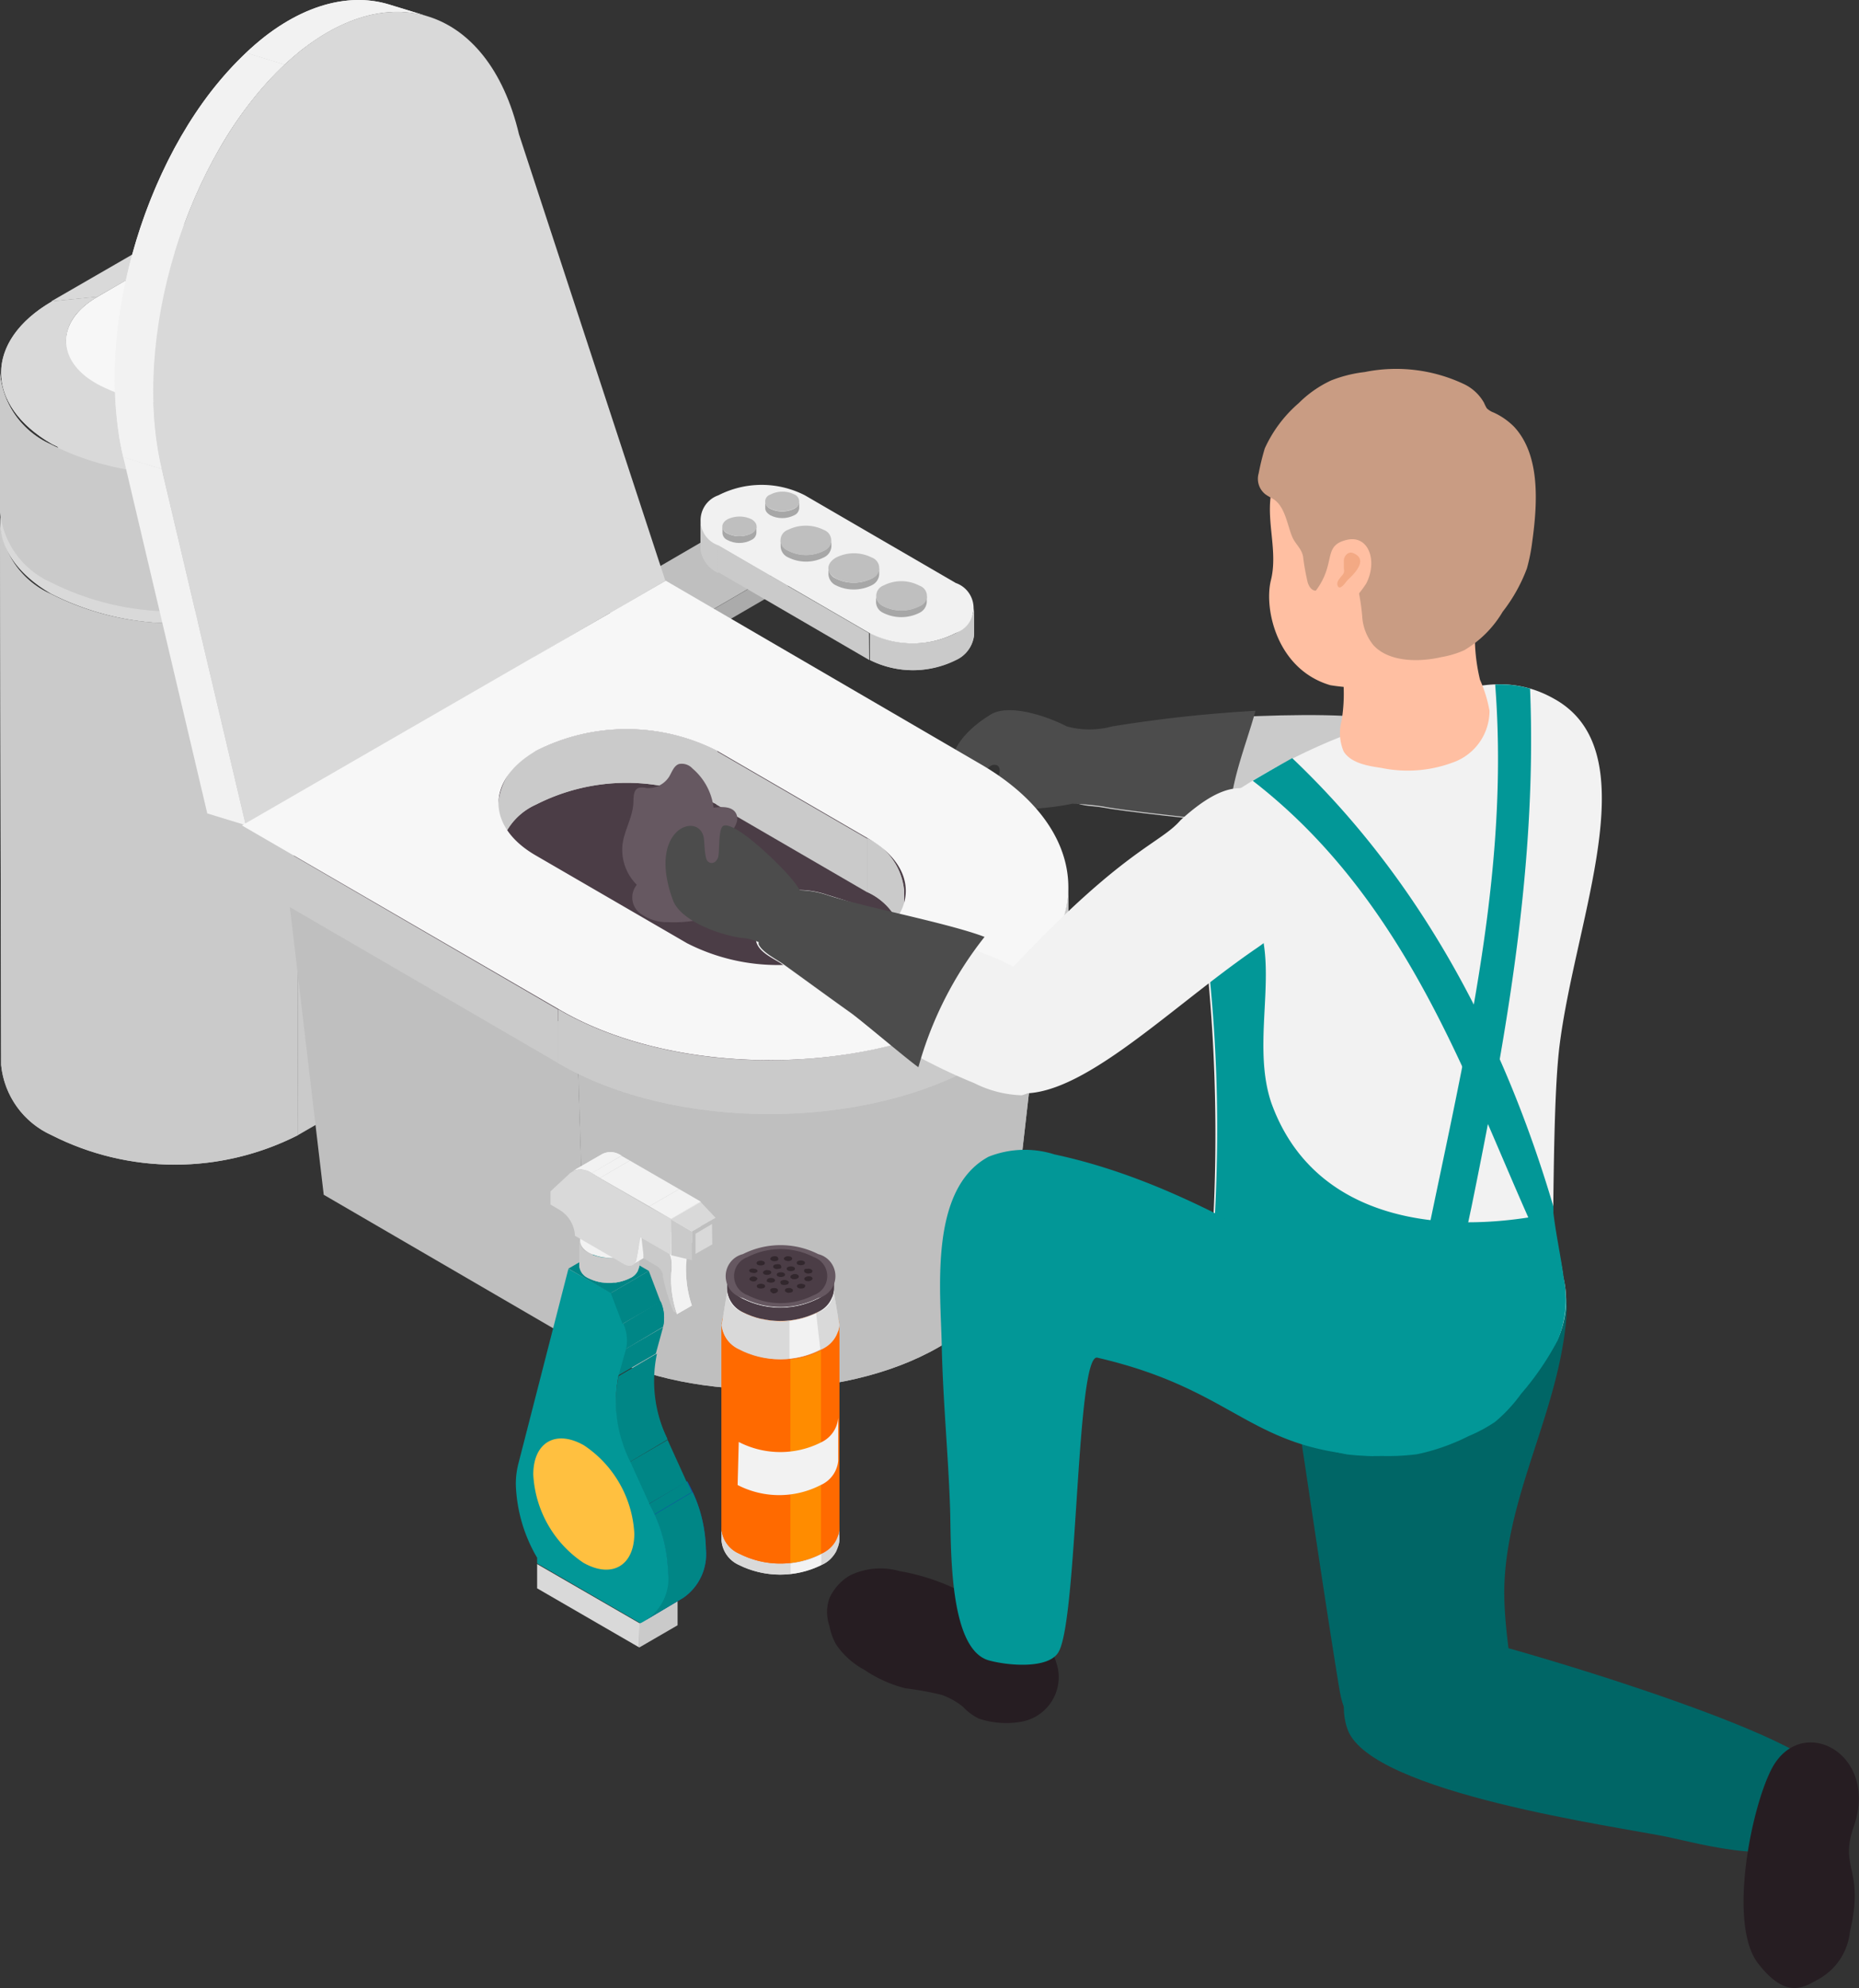 <svg xmlns="http://www.w3.org/2000/svg" xmlns:xlink="http://www.w3.org/1999/xlink" viewBox="0 0 82.06 87.74"><rect x="0" y="0" width="82.06" height="87.74" fill="#333333" stroke="none"/><defs><style>.cls-1{fill:none;}.cls-2{fill:#bfbfbf;}.cls-3{fill:#cacaca;}.cls-4{fill:#d9d9d9;}.cls-5{fill:#1248a5;}.cls-6{fill:#008686;}.cls-7{fill:#f2f2f2;}.cls-8{fill:#ff6a00;}.cls-9{fill:#4b3d46;}.cls-10{fill:#4c4c4c;}.cls-11{isolation:isolate;}.cls-12{clip-path:url(#clip-path);}.cls-13{fill:#a7a7a7;}.cls-14{fill:#ababab;}.cls-15{clip-path:url(#clip-path-2);}.cls-16{clip-path:url(#clip-path-3);}.cls-17{clip-path:url(#clip-path-4);}.cls-18{clip-path:url(#clip-path-5);}.cls-19{clip-path:url(#clip-path-6);}.cls-20{fill:#f7f7f7;}.cls-21{clip-path:url(#clip-path-7);}.cls-22{clip-path:url(#clip-path-8);}.cls-23{clip-path:url(#clip-path-9);}.cls-24{clip-path:url(#clip-path-10);}.cls-25{clip-path:url(#clip-path-11);}.cls-26{clip-path:url(#clip-path-12);}.cls-27{clip-path:url(#clip-path-13);}.cls-28{clip-path:url(#clip-path-14);}.cls-29{clip-path:url(#clip-path-15);}.cls-30{clip-path:url(#clip-path-16);}.cls-31{fill:#f1f1f1;}.cls-32{clip-path:url(#clip-path-17);}.cls-33{clip-path:url(#clip-path-18);}.cls-34{clip-path:url(#clip-path-19);}.cls-35{clip-path:url(#clip-path-20);}.cls-36{clip-path:url(#clip-path-21);}.cls-37{fill:#261d22;}.cls-38{fill:#066;}.cls-39{fill:#fff;}.cls-40{fill:#665861;}.cls-41{fill:#029797;}.cls-42{fill:#ffbfa2;}.cls-43{fill:#c99c83;}.cls-44{fill:#f3a984;}.cls-45{clip-path:url(#clip-path-22);}.cls-46{clip-path:url(#clip-path-23);}.cls-47{clip-path:url(#clip-path-24);}.cls-48{clip-path:url(#clip-path-25);}.cls-49{clip-path:url(#clip-path-26);}.cls-50{clip-path:url(#clip-path-27);}.cls-51{fill:#ffc040;}.cls-52{clip-path:url(#clip-path-28);}.cls-53{clip-path:url(#clip-path-29);}.cls-54{fill:#ff8c00;}.cls-55{clip-path:url(#clip-path-30);}.cls-56{clip-path:url(#clip-path-31);}.cls-57{fill:#32272d;}</style><clipPath id="clip-path" transform="translate(0 0)"><path class="cls-1" d="M35.82,23.9v.88a1,1,0,0,1-.58.8v-.87A1,1,0,0,0,35.82,23.9Z"/></clipPath><clipPath id="clip-path-2" transform="translate(0 0)"><path class="cls-1" d="M26.93,27.62v-.87a1,1,0,0,0,.58.82,3.09,3.09,0,0,0,2.81,0v.87a3.09,3.09,0,0,1-2.81,0A1,1,0,0,1,26.93,27.62Z"/></clipPath><clipPath id="clip-path-3" transform="translate(0 0)"><path class="cls-4" d="M23.62,42.19l-.05-23.9a3.84,3.84,0,0,1-2.26,3.17l.05,23.9A3.84,3.84,0,0,0,23.62,42.19Z"/></clipPath><clipPath id="clip-path-4" transform="translate(0 0)"><path class="cls-3" d="M0,23.08.05,47A3.81,3.81,0,0,0,2.28,50.1a12,12,0,0,0,10.87,0L13.1,26.21a12,12,0,0,1-10.87,0A3.8,3.8,0,0,1,0,23.08Z"/></clipPath><clipPath id="clip-path-5" transform="translate(0 0)"><path class="cls-4" d="M23.58,17.78V11.69a3.84,3.84,0,0,1-2.26,3.17V21A3.82,3.82,0,0,0,23.58,17.78Z"/></clipPath><clipPath id="clip-path-6" transform="translate(0 0)"><path class="cls-4" d="M19.25,12.28l2.06,2.58c3-1.73,3-4.56,0-6.3a12,12,0,0,0-10.87,0l2-.2a7.48,7.48,0,0,1,6.77,0C21.13,9.43,21.12,11.21,19.25,12.28Z"/></clipPath><clipPath id="clip-path-7" transform="translate(0 0)"><path class="cls-4" d="M0,16.47l0,6.09a3.8,3.8,0,0,0,2.22,3.13,12.05,12.05,0,0,0,10.88,0l0-6.09a12.05,12.05,0,0,1-10.88,0A3.8,3.8,0,0,1,0,16.47Z"/></clipPath><clipPath id="clip-path-8" transform="translate(0 0)"><path class="cls-4" d="M4.3,13.1l-2,.2c-3,1.74-3,4.57,0,6.3a12.05,12.05,0,0,0,10.88,0l-2-2.59a7.48,7.48,0,0,1-6.77,0C2.44,16,2.44,14.17,4.3,13.1Z"/></clipPath><clipPath id="clip-path-9" transform="translate(0 0)"><path class="cls-7" d="M18.88.72,17.18.2C15.3-.38,13,.29,10.86,2.33l1.7.52C14.74.81,17,.14,18.88.72Z"/></clipPath><clipPath id="clip-path-10" transform="translate(0 0)"><path class="cls-7" d="M12.56,2.85l-1.7-.52C6.52,6.39,4.08,14.42,5.44,20.17l1.7.52C5.78,14.94,8.22,6.91,12.56,2.85Z"/></clipPath><clipPath id="clip-path-11" transform="translate(0 0)"><path class="cls-2" d="M44.65,55,46.3,40.52c0,1.82-1.19,3.64-3.59,5-4.75,2.75-12.51,2.75-17.24,0l.44,13.94c4.25,2.47,11.23,2.47,15.52,0C43.58,58.24,44.65,56.6,44.65,55Z"/></clipPath><clipPath id="clip-path-12" transform="translate(0 0)"><path class="cls-3" d="M22,35.47v2.36a2.82,2.82,0,0,1,1.66-2.32,8.81,8.81,0,0,1,8,0V33.14a8.81,8.81,0,0,0-8,0A2.82,2.82,0,0,0,22,35.47Z"/></clipPath><clipPath id="clip-path-13" transform="translate(0 0)"><path class="cls-3" d="M39.91,41.67V39.3A2.82,2.82,0,0,0,38.28,37v2.37A2.78,2.78,0,0,1,39.91,41.67Z"/></clipPath><clipPath id="clip-path-14" transform="translate(0 0)"><path class="cls-3" d="M47.16,41.48V39.11c0,2-1.28,3.94-3.87,5.44-5.15,3-13.54,3-18.65,0v2.37c5.12,3,13.51,3,18.65,0C45.87,45.42,47.17,43.45,47.16,41.48Z"/></clipPath><clipPath id="clip-path-15" transform="translate(0 0)"><path class="cls-3" d="M30.92,23v1.19a1.33,1.33,0,0,0,.78,1.09V24.07A1.34,1.34,0,0,1,30.92,23Z"/></clipPath><clipPath id="clip-path-16" transform="translate(0 0)"><path class="cls-3" d="M43,28V26.83a1.32,1.32,0,0,1-.79,1.11,4.19,4.19,0,0,1-3.81,0v1.19a4.26,4.26,0,0,0,3.81,0A1.37,1.37,0,0,0,43,28Z"/></clipPath><clipPath id="clip-path-17" transform="translate(0 0)"><path class="cls-1" d="M33.78,22.14v.3c0,.11.08.21.22.3a1.17,1.17,0,0,0,1.06,0,.37.37,0,0,0,.22-.31v-.3a.38.38,0,0,1-.22.32,1.2,1.2,0,0,1-1.06,0A.37.37,0,0,1,33.78,22.14Z"/></clipPath><clipPath id="clip-path-18" transform="translate(0 0)"><path class="cls-1" d="M34.46,23.85v.29a.55.55,0,0,0,.33.46,1.76,1.76,0,0,0,1.58,0,.57.57,0,0,0,.33-.47v-.29a.55.55,0,0,1-.33.46,1.73,1.73,0,0,1-1.58,0A.57.57,0,0,1,34.46,23.85Z"/></clipPath><clipPath id="clip-path-19" transform="translate(0 0)"><path class="cls-1" d="M36.57,25.08v.29a.57.57,0,0,0,.32.46,1.78,1.78,0,0,0,1.59,0,.57.57,0,0,0,.33-.47v-.29a.57.57,0,0,1-.33.46,1.78,1.78,0,0,1-1.59,0A.54.54,0,0,1,36.57,25.08Z"/></clipPath><clipPath id="clip-path-20" transform="translate(0 0)"><path class="cls-1" d="M38.67,26.3v.3a.53.53,0,0,0,.32.45,1.78,1.78,0,0,0,1.59,0,.57.57,0,0,0,.33-.46v-.3a.55.55,0,0,1-.33.46,1.75,1.75,0,0,1-1.59,0A.59.59,0,0,1,38.67,26.3Z"/></clipPath><clipPath id="clip-path-21" transform="translate(0 0)"><path class="cls-1" d="M31.89,23.24v.29a.36.36,0,0,0,.21.3,1.13,1.13,0,0,0,1.07,0,.37.37,0,0,0,.22-.3v-.3a.4.4,0,0,1-.22.31,1.19,1.19,0,0,1-1.07,0A.37.37,0,0,1,31.89,23.24Z"/></clipPath><clipPath id="clip-path-22" transform="translate(0 0)"><path class="cls-5" d="M28.48,71.52l1.68-1a2.34,2.34,0,0,0,1-2.15,6.43,6.43,0,0,0-.82-3l-1.68,1a6.64,6.64,0,0,1,.82,3A2.32,2.32,0,0,1,28.48,71.52Z"/></clipPath><clipPath id="clip-path-23" transform="translate(0 0)"><path class="cls-6" d="M27.79,64.53l1.68-1A5.88,5.88,0,0,1,29,59.74l-1.69,1A5.9,5.9,0,0,0,27.79,64.53Z"/></clipPath><clipPath id="clip-path-24" transform="translate(0 0)"><path class="cls-6" d="M27.59,59.55l1.68-1a1.77,1.77,0,0,0-.11-1.11l-1.68,1A1.8,1.8,0,0,1,27.59,59.55Z"/></clipPath><clipPath id="clip-path-25" transform="translate(0 0)"><path class="cls-3" d="M25.57,54.75v1.11a.66.66,0,0,0,.38.54,2.08,2.08,0,0,0,1.88,0,.67.67,0,0,0,.39-.54V54.74a.67.67,0,0,1-.39.55,2.08,2.08,0,0,1-1.88,0A.65.65,0,0,1,25.57,54.75Z"/></clipPath><clipPath id="clip-path-26" transform="translate(0 0)"><path class="cls-7" d="M26.59,50.93l-1.32.76a.86.86,0,0,1,.85.08L27.43,51A.82.82,0,0,0,26.59,50.93Z"/></clipPath><clipPath id="clip-path-27" transform="translate(0 0)"><path class="cls-7" d="M29.88,58l.66-.38a4.89,4.89,0,0,1-.25-1.83,2.06,2.06,0,0,0,0-.56c-.12-.73-1-.94-1.38-1.34l-.66.39c.39.39,1.26.61,1.38,1.34a2.07,2.07,0,0,1,0,.56A4.64,4.64,0,0,0,29.88,58Z"/></clipPath><clipPath id="clip-path-28" transform="translate(0 0)"><path class="cls-4" d="M31.85,67.47V68a1.3,1.3,0,0,0,.75,1.06,4.11,4.11,0,0,0,3.68,0A1.31,1.31,0,0,0,37.05,68v-.55a1.3,1.3,0,0,1-.77,1.07,4,4,0,0,1-3.67,0A1.31,1.31,0,0,1,31.85,67.47Z"/></clipPath><clipPath id="clip-path-29" transform="translate(0 0)"><path class="cls-8" d="M31.85,58.5v9a1.29,1.29,0,0,0,.76,1.06,4,4,0,0,0,3.67,0,1.28,1.28,0,0,0,.77-1.07l0-9a1.3,1.3,0,0,1-.76,1.07,4,4,0,0,1-3.68,0A1.28,1.28,0,0,1,31.85,58.5Z"/></clipPath><clipPath id="clip-path-30" transform="translate(0 0)"><path class="cls-4" d="M32.11,56.93l-.25,1.55a1.29,1.29,0,0,0,.75,1.06,4,4,0,0,0,3.68,0,1.29,1.29,0,0,0,.76-1.07l-.26-1.55a1.16,1.16,0,0,1-.69,1,3.64,3.64,0,0,1-3.31,0A1.15,1.15,0,0,1,32.11,56.93Z"/></clipPath><clipPath id="clip-path-31" transform="translate(0 0)"><path class="cls-9" d="M32.1,56.33v.57a1.18,1.18,0,0,0,.68,1,3.69,3.69,0,0,0,3.33,0,1.18,1.18,0,0,0,.7-1v-.58a1.18,1.18,0,0,1-.7,1,3.69,3.69,0,0,1-3.33,0A1.17,1.17,0,0,1,32.1,56.33Z"/></clipPath></defs><g id="Layer_2" data-name="Layer 2"><g id="Layer_1-2" data-name="Layer 1"><path class="cls-3" d="M47,33.83c-.35,1.93.91,1.66,1.67,1.81C50.6,36,60.5,36.91,62.9,37.28c1.17.18.53-4.41-1.15-5.29s-10.68-.19-12.63.12C48.23,32.25,47.29,32.42,47,33.83Z" transform="translate(0 0)"/><path class="cls-10" d="M43.74,31.53c.82-.49,2.51.09,3.35.53a3.81,3.81,0,0,0,2,0,60.57,60.57,0,0,1,6.33-.69c-.42,1.54-1.2,3.36-1.12,4.9-2.53-.27-4.81-.52-5.62-.68a12.47,12.47,0,0,0-1.34-.12c-.82.19-3.41.47-3.88,0-.23-.23.58-1,.65-1.32s-.08-.42-.28-.39-.58.55-.74.69C42.22,35.37,40.83,33.31,43.74,31.53Z" transform="translate(0 0)"/><g id="toilet"><g class="cls-11"><g class="cls-11"><g class="cls-12"><g class="cls-11"><path class="cls-13" d="M35.82,23.9v.88a1,1,0,0,1-.58.8v-.87a1,1,0,0,0,.58-.81Z" transform="translate(0 0)"/></g></g></g><polygon class="cls-14" points="35.24 24.71 35.24 25.58 30.32 28.44 30.32 27.57 35.24 24.71"/><g class="cls-11"><g class="cls-15"><g class="cls-11"><path class="cls-13" d="M30.32,27.57v.87a3.09,3.09,0,0,1-2.81,0,1,1,0,0,1-.58-.82v-.87a1,1,0,0,0,.58.82,3.09,3.09,0,0,0,2.81,0Z" transform="translate(0 0)"/></g></g></g><path class="cls-2" d="M35.23,23.08a.86.86,0,0,1,0,1.63l-4.92,2.86a3.09,3.09,0,0,1-2.81,0,.86.86,0,0,1,0-1.63l4.92-2.86A3.12,3.12,0,0,1,35.23,23.08Z" transform="translate(0 0)"/></g><g class="cls-11"><g class="cls-11"><path class="cls-4" d="M23.62,42.19l-.05-23.9a3.84,3.84,0,0,1-2.26,3.17l.05,23.9A3.84,3.84,0,0,0,23.62,42.19Z" transform="translate(0 0)"/><g class="cls-16"><g class="cls-11"><path class="cls-4" d="M21.31,21.46l.05,23.9a3.84,3.84,0,0,0,2.26-3.17l-.05-23.9a3.84,3.84,0,0,1-2.26,3.17Z" transform="translate(0 0)"/></g></g></g><polygon class="cls-3" points="13.1 26.21 13.15 50.1 21.36 45.36 21.31 21.46 13.1 26.21"/><g class="cls-11"><path class="cls-3" d="M0,23.08.05,47A3.81,3.81,0,0,0,2.28,50.1a12,12,0,0,0,10.87,0L13.1,26.21a12,12,0,0,1-10.87,0A3.8,3.8,0,0,1,0,23.08Z" transform="translate(0 0)"/><g class="cls-17"><g class="cls-11"><path class="cls-3" d="M0,23.08.05,47A3.81,3.81,0,0,0,2.28,50.1a12,12,0,0,0,10.87,0L13.1,26.21a12,12,0,0,1-10.87,0A3.8,3.8,0,0,1,0,23.08Z" transform="translate(0 0)"/></g></g></g><path class="cls-4" d="M2.26,19.91c-3,1.73-3,4.56,0,6.3a12,12,0,0,0,10.87,0l8.21-4.75c3-1.73,3-4.56,0-6.29a12,12,0,0,0-10.88,0Z" transform="translate(0 0)"/></g><g class="cls-11"><g class="cls-11"><path class="cls-4" d="M23.58,17.78V11.69a3.84,3.84,0,0,1-2.26,3.17V21A3.82,3.82,0,0,0,23.58,17.78Z" transform="translate(0 0)"/><g class="cls-18"><g class="cls-11"><path class="cls-4" d="M21.31,14.86V21a3.82,3.82,0,0,0,2.26-3.17V11.69a3.84,3.84,0,0,1-2.26,3.17Z" transform="translate(0 0)"/></g></g></g><g class="cls-11"><path class="cls-4" d="M19.25,12.28l2.06,2.58c3-1.73,3-4.56,0-6.3a12,12,0,0,0-10.87,0l2-.2a7.48,7.48,0,0,1,6.77,0C21.13,9.43,21.12,11.21,19.25,12.28Z" transform="translate(0 0)"/><g class="cls-19"><g class="cls-11"><path class="cls-4" d="M19.25,12.28l2.06,2.58c3-1.73,3-4.56,0-6.3a12,12,0,0,0-10.87,0l2-.2a7.48,7.48,0,0,1,6.77,0c1.85,1.07,1.84,2.85,0,3.92Z" transform="translate(0 0)"/></g></g></g><polygon class="cls-4" points="12.51 8.36 10.47 8.56 2.26 13.3 4.3 13.1 12.51 8.36"/><polygon class="cls-4" points="11.05 17.01 13.1 19.6 21.3 14.86 19.25 12.28 11.05 17.01"/><polygon class="cls-4" points="13.1 19.6 13.12 25.69 21.32 20.95 21.3 14.86 13.1 19.6"/><path class="cls-20" d="M4.3,13.1C2.44,14.17,2.44,16,4.28,17a7.48,7.48,0,0,0,6.77,0l8.2-4.73c1.87-1.07,1.88-2.85,0-3.92a7.48,7.48,0,0,0-6.77,0Z" transform="translate(0 0)"/><g class="cls-11"><path class="cls-4" d="M0,16.47l0,6.09a3.8,3.8,0,0,0,2.22,3.13,12.05,12.05,0,0,0,10.88,0l0-6.09a12.05,12.05,0,0,1-10.88,0A3.8,3.8,0,0,1,0,16.47Z" transform="translate(0 0)"/><g class="cls-21"><path class="cls-3" d="M0,16.47l0,6.09a3.8,3.8,0,0,0,2.22,3.13,12.05,12.05,0,0,0,10.88,0l0-6.09a12.05,12.05,0,0,1-10.88,0A3.8,3.8,0,0,1,0,16.47Z" transform="translate(0 0)"/></g></g><g class="cls-11"><path class="cls-4" d="M4.3,13.1l-2,.2c-3,1.74-3,4.57,0,6.3a12.05,12.05,0,0,0,10.88,0l-2-2.59a7.48,7.48,0,0,1-6.77,0C2.44,16,2.44,14.17,4.3,13.1Z" transform="translate(0 0)"/><g class="cls-22"><g class="cls-11"><path class="cls-4" d="M4.3,13.1l-2,.2A6.37,6.37,0,0,0,1,14.24l2.52-.56a3.61,3.61,0,0,1,.77-.58Z" transform="translate(0 0)"/><path class="cls-4" d="M3.53,13.68,1,14.24c-1.51,1.54-1.33,3.49.55,4.92l2.31-2.42a1.89,1.89,0,0,1-.34-3.06Z" transform="translate(0 0)"/><path class="cls-4" d="M3.87,16.74,1.56,19.16a6.88,6.88,0,0,0,.66.44,11.38,11.38,0,0,0,6,1.29L8,17.81A7,7,0,0,1,4.28,17a2.42,2.42,0,0,1-.41-.27Z" transform="translate(0 0)"/><path class="cls-4" d="M8,17.81l.22,3.08a11,11,0,0,0,4.81-1.26L11,17a6.82,6.82,0,0,1-3,.78Z" transform="translate(0 0)"/><path class="cls-4" d="M11,17l2,2.6,0,0-2-2.59,0,0Z" transform="translate(0 0)"/></g></g></g></g><g class="cls-11"><polygon class="cls-7" points="7.14 20.7 5.44 20.17 9.15 35.9 10.85 36.42 7.14 20.7"/><path class="cls-7" d="M18.88.72,17.18.2C15.3-.38,13,.29,10.86,2.33l1.7.52C14.74.81,17,.14,18.88.72Z" transform="translate(0 0)"/><g class="cls-23"><g class="cls-11"><path class="cls-7" d="M18.88.72,17.18.2c-1.67-.51-3.64-.05-5.59,1.49l1.7.52c2-1.54,3.92-2,5.59-1.49Z" transform="translate(0 0)"/><path class="cls-7" d="M13.29,2.21l-1.7-.52c-.24.2-.49.41-.73.64l1.7.52c.24-.23.49-.44.73-.64Z" transform="translate(0 0)"/></g></g><path class="cls-7" d="M12.56,2.85l-1.7-.52C6.52,6.39,4.08,14.42,5.44,20.17l1.7.52C5.78,14.94,8.22,6.91,12.56,2.85Z" transform="translate(0 0)"/><g class="cls-24"><g class="cls-11"><path class="cls-7" d="M12.56,2.85l-1.7-.52A16.46,16.46,0,0,0,7.68,6.58l1.7.53a16.35,16.35,0,0,1,3.18-4.26Z" transform="translate(0 0)"/><path class="cls-7" d="M9.38,7.11l-1.7-.53A22.73,22.73,0,0,0,5.43,13l1.7.52a22.36,22.36,0,0,1,2.25-6.4Z" transform="translate(0 0)"/><path class="cls-7" d="M7.13,13.51,5.43,13a18.33,18.33,0,0,0-.19,6.11l1.7.53a18.39,18.39,0,0,1,.19-6.12Z" transform="translate(0 0)"/><path class="cls-7" d="M6.94,19.63l-1.7-.53c0,.37.12.73.2,1.07l1.7.52c-.08-.34-.15-.7-.2-1.06Z" transform="translate(0 0)"/></g></g><path class="cls-4" d="M12.56,2.85C8.22,6.91,5.78,14.94,7.14,20.69l3.71,15.73L29.37,25.63,22.91,5.93C21.55.18,16.89-1.21,12.56,2.85Z" transform="translate(0 0)"/></g><g class="cls-11"><polygon class="cls-2" points="12.56 38.04 14.29 52.73 25.91 59.49 25.47 45.55 12.56 38.04"/><g class="cls-11"><path class="cls-2" d="M44.65,55,46.3,40.52c0,1.82-1.19,3.64-3.59,5-4.75,2.75-12.51,2.75-17.24,0l.44,13.94c4.25,2.47,11.23,2.47,15.52,0C43.58,58.24,44.65,56.6,44.65,55Z" transform="translate(0 0)"/><g class="cls-25"><g class="cls-11"><path class="cls-2" d="M25.47,45.55l.44,13.94c4.25,2.47,11.23,2.47,15.52,0,2.15-1.24,3.22-2.88,3.22-4.52L46.3,40.52c0,1.82-1.19,3.64-3.59,5-4.75,2.75-12.51,2.75-17.24,0Z" transform="translate(0 0)"/></g></g></g><path class="cls-9" d="M12.56,38l12.91,7.51c4.73,2.74,12.49,2.74,17.24,0s4.78-7.23.06-10l-12.92-7.5Z" transform="translate(0 0)"/></g><g class="cls-11"><g class="cls-11"><path class="cls-3" d="M22,35.47v2.36a2.82,2.82,0,0,1,1.66-2.32,8.81,8.81,0,0,1,8,0V33.14a8.81,8.81,0,0,0-8,0A2.82,2.82,0,0,0,22,35.47Z" transform="translate(0 0)"/><g class="cls-26"><g class="cls-11"><path class="cls-3" d="M22,35.47v2.36a2.82,2.82,0,0,1,1.66-2.32,8.81,8.81,0,0,1,8,0V33.14a8.81,8.81,0,0,0-8,0A2.82,2.82,0,0,0,22,35.47Z" transform="translate(0 0)"/></g></g></g><polygon class="cls-3" points="31.61 33.14 31.62 35.51 38.28 39.38 38.28 37.01 31.61 33.14"/><g class="cls-11"><path class="cls-3" d="M39.91,41.67V39.3A2.82,2.82,0,0,0,38.28,37v2.37A2.78,2.78,0,0,1,39.91,41.67Z" transform="translate(0 0)"/><g class="cls-27"><g class="cls-11"><path class="cls-3" d="M38.28,37v2.37a2.78,2.78,0,0,1,1.63,2.29V39.3A2.82,2.82,0,0,0,38.28,37Z" transform="translate(0 0)"/></g></g></g><polygon class="cls-3" points="10.66 36.43 10.67 38.8 24.64 46.92 24.63 44.55 10.66 36.43"/><g class="cls-11"><path class="cls-3" d="M47.16,41.48V39.11c0,2-1.28,3.94-3.87,5.44-5.15,3-13.54,3-18.65,0v2.37c5.12,3,13.51,3,18.65,0C45.87,45.42,47.17,43.45,47.16,41.48Z" transform="translate(0 0)"/><g class="cls-28"><g class="cls-11"><path class="cls-3" d="M24.63,44.55v2.37c5.12,3,13.51,3,18.65,0,2.59-1.5,3.89-3.47,3.88-5.44V39.11c0,2-1.28,3.94-3.87,5.44-5.15,3-13.54,3-18.65,0Z" transform="translate(0 0)"/></g></g></g><path class="cls-20" d="M43.33,33.75c5.12,3,5.09,7.83,0,10.8s-13.54,3-18.65,0l-14-8.12,18.71-10.8Zm-13,7.88a8.81,8.81,0,0,0,8,0c2.2-1.27,2.21-3.35,0-4.62l-6.67-3.87a8.81,8.81,0,0,0-8,0c-2.2,1.27-2.21,3.35,0,4.62l6.67,3.87Z" transform="translate(0 0)"/></g><g class="cls-11"><path class="cls-3" d="M30.92,23v1.19a1.33,1.33,0,0,0,.78,1.09V24.07A1.34,1.34,0,0,1,30.92,23Z" transform="translate(0 0)"/><g class="cls-29"><g class="cls-11"><path class="cls-3" d="M30.92,23v1.19a1.33,1.33,0,0,0,.78,1.09V24.07a1.34,1.34,0,0,1-.77-1.1Z" transform="translate(0 0)"/></g></g><polygon class="cls-3" points="31.69 24.07 31.7 25.25 38.37 29.13 38.36 27.94 31.69 24.07"/><path class="cls-3" d="M43,28V26.83a1.32,1.32,0,0,1-.79,1.11,4.19,4.19,0,0,1-3.81,0v1.19a4.26,4.26,0,0,0,3.81,0A1.37,1.37,0,0,0,43,28Z" transform="translate(0 0)"/><g class="cls-30"><g class="cls-11"><path class="cls-3" d="M38.36,27.94v1.19a4.26,4.26,0,0,0,3.81,0A1.37,1.37,0,0,0,43,28V26.83a1.32,1.32,0,0,1-.79,1.11,4.19,4.19,0,0,1-3.81,0Z" transform="translate(0 0)"/></g></g><path class="cls-31" d="M31.71,21.86a1.17,1.17,0,0,0,0,2.21l6.67,3.87a4.19,4.19,0,0,0,3.81,0,1.17,1.17,0,0,0,0-2.21l-6.66-3.87A4.19,4.19,0,0,0,31.71,21.86Z" transform="translate(0 0)"/></g><g class="cls-11"><g class="cls-11"><g class="cls-32"><g class="cls-11"><path class="cls-13" d="M33.78,22.14v.3c0,.11.08.21.22.3a1.17,1.17,0,0,0,1.06,0,.37.37,0,0,0,.22-.31v-.3a.38.38,0,0,1-.22.32,1.2,1.2,0,0,1-1.06,0,.37.37,0,0,1-.22-.3Z" transform="translate(0 0)"/></g></g></g><path class="cls-2" d="M34,21.83a.32.32,0,0,0,0,.61,1.2,1.2,0,0,0,1.06,0,.33.33,0,0,0,0-.62A1.17,1.17,0,0,0,34,21.83Z" transform="translate(0 0)"/></g><g class="cls-11"><g class="cls-11"><g class="cls-33"><g class="cls-11"><path class="cls-13" d="M34.46,23.85v.29a.55.55,0,0,0,.33.46,1.76,1.76,0,0,0,1.58,0,.57.57,0,0,0,.33-.47v-.29a.55.55,0,0,1-.33.46,1.73,1.73,0,0,1-1.58,0,.57.57,0,0,1-.33-.46Z" transform="translate(0 0)"/></g></g></g><path class="cls-2" d="M34.79,23.38a.49.49,0,0,0,0,.93,1.73,1.73,0,0,0,1.58,0,.49.49,0,0,0,0-.92A1.78,1.78,0,0,0,34.79,23.38Z" transform="translate(0 0)"/></g><g class="cls-11"><g class="cls-11"><g class="cls-34"><g class="cls-11"><path class="cls-13" d="M36.57,25.08v.29a.57.57,0,0,0,.32.46,1.78,1.78,0,0,0,1.59,0,.57.57,0,0,0,.33-.47v-.29a.57.57,0,0,1-.33.46,1.78,1.78,0,0,1-1.59,0,.54.54,0,0,1-.32-.45Z" transform="translate(0 0)"/></g></g></g><path class="cls-2" d="M36.9,24.61c-.44.26-.45.67,0,.92a1.78,1.78,0,0,0,1.59,0,.49.49,0,0,0,0-.92A1.75,1.75,0,0,0,36.9,24.61Z" transform="translate(0 0)"/></g><g class="cls-11"><g class="cls-11"><g class="cls-35"><g class="cls-11"><path class="cls-13" d="M38.67,26.3v.3a.53.53,0,0,0,.32.45,1.78,1.78,0,0,0,1.59,0,.57.57,0,0,0,.33-.46v-.3a.55.55,0,0,1-.33.46,1.75,1.75,0,0,1-1.59,0,.59.59,0,0,1-.33-.46Z" transform="translate(0 0)"/></g></g></g><path class="cls-2" d="M39,25.84a.49.49,0,0,0,0,.92,1.75,1.75,0,0,0,1.59,0,.48.48,0,0,0,0-.91A1.72,1.72,0,0,0,39,25.84Z" transform="translate(0 0)"/></g><g class="cls-11"><g class="cls-11"><g class="cls-36"><g class="cls-11"><path class="cls-13" d="M31.89,23.24v.29a.36.36,0,0,0,.21.3,1.13,1.13,0,0,0,1.07,0,.37.37,0,0,0,.22-.3v-.3a.4.4,0,0,1-.22.31,1.19,1.19,0,0,1-1.07,0,.37.37,0,0,1-.21-.3Z" transform="translate(0 0)"/></g></g></g><path class="cls-2" d="M32.11,22.92c-.3.18-.3.45,0,.62a1.19,1.19,0,0,0,1.07,0c.29-.17.29-.44,0-.62A1.23,1.23,0,0,0,32.11,22.92Z" transform="translate(0 0)"/></g></g><g id="man"><path class="cls-37" d="M45.9,71.76c-.2-.32-.42-.16-.71-.16a2.79,2.79,0,0,1-1-.32c-.41-.21-.78-.47-1.18-.71a9.48,9.48,0,0,0-3.3-1.23,3.07,3.07,0,0,0-2.21.2,2.25,2.25,0,0,0-.89,1,1.86,1.86,0,0,0,0,1.21,2.82,2.82,0,0,0,.28.8,3.52,3.52,0,0,0,1.27,1.15,5.73,5.73,0,0,0,1.8.81,14.09,14.09,0,0,1,1.6.29,3.17,3.17,0,0,1,.95.53,2.37,2.37,0,0,0,.7.52A3.81,3.81,0,0,0,45,76a2,2,0,0,0,1.69-2.4,6.24,6.24,0,0,0-.48-1.24A6.09,6.09,0,0,0,45.9,71.76Z" transform="translate(0 0)"/></g><path class="cls-38" d="M57,58.48c.77-1,3.8-.51,4.88-.64s2-.3,3-.49a6.87,6.87,0,0,0,1.42-.28c.35-.16-.65-2.91-.28-3.08s3.28,1.45,3.14,3.89c-.25,4.29-2.71,8.06-2.76,12.34,0,1.8.38,3.58.53,5.37a2.42,2.42,0,0,1,0,.66,2,2,0,0,1-.63,1c-1,1-1.36.2-2.77-.36-1-.43-2.19.92-2.95.08-1.12-1.24-1.28-1.38-1.47-2.5-.7-4.27-1.54-10.15-2.21-14.44a2.56,2.56,0,0,1,0-1.29A.72.72,0,0,1,57,58.48Z" transform="translate(0 0)"/><path class="cls-39" d="M52.51,39.3c0,.42,0,1.23.44,1.5s1.07.14,1.45.18c1.19.11,2.39.19,3.58.26q.81.06,1.62.09A23.87,23.87,0,0,0,64.31,41a4.92,4.92,0,0,0,2.07-.64,1.79,1.79,0,0,0,.44-1.67A3.19,3.19,0,0,0,65,36a6.22,6.22,0,0,0-3.23-.11,56.8,56.8,0,0,0-7.35,1.43,3.52,3.52,0,0,0-1.22.49A2,2,0,0,0,52.51,39.3Z" transform="translate(0 0)"/><path class="cls-40" d="M32.5,35.92c-.15-.33-.62-.33-1-.27a2.7,2.7,0,0,0-.93-1.73.64.64,0,0,0-.6-.2c-.23.08-.31.36-.44.57a1.1,1.1,0,0,1-1,.49.63.63,0,0,0-.36,0c-.2.09-.2.36-.21.58,0,.66-.4,1.26-.48,1.91a2.18,2.18,0,0,0,.63,1.78.88.88,0,0,0,.11,1.23,2,2,0,0,0,1.28.42,5.79,5.79,0,0,0,1.66-.17,1.16,1.16,0,0,1,.57-1.62.85.85,0,0,0,.3-.15c.25-.27-.2-1.07-.08-1.48S32.72,36.39,32.5,35.92Z" transform="translate(0 0)"/><path class="cls-7" d="M62.2,56.89H53.34a74.87,74.87,0,0,0,0-13.64,44.87,44.87,0,0,1-.41-5.31v-.11a3.77,3.77,0,0,1,.4-2,4.68,4.68,0,0,1,1.46-1.06A26.09,26.09,0,0,1,60,32.21c2.79-1,5.63-3.05,8.6-1.37a3.86,3.86,0,0,1,.83.61c2.89,2.81.07,9.42-.59,14.71-.22,1.78-.25,5.13-.28,7.39,0,1.55.25,1.29.45,2.84a4.17,4.17,0,0,1-.29,2.8,4.12,4.12,0,0,1-2.68,1.42c-1.26.29-2.56.55-3.85.73Z" transform="translate(0 0)"/><path class="cls-41" d="M66,30.21a4.81,4.81,0,0,1,1.54.18c.31,7.67-1,15.1-2.59,22.9-.58,2.68-1.06,5.58-2.32,8-.61.09-1.21.16-1.82.21a8.79,8.79,0,0,0,1.57-3.83C64.18,48.25,66.72,39.47,66,30.21Z" transform="translate(0 0)"/><path class="cls-41" d="M53.1,41a23.09,23.09,0,0,1,2.61.27c.51,2.21-.39,5,.4,7.38,1.86,5.22,7.51,5.93,12.46,4.88.12,1,.33,1.93.45,2.84a4.7,4.7,0,0,1-.27,2.8,12.54,12.54,0,0,1-1.61,2.35A6.72,6.72,0,0,1,66,62.75a6.6,6.6,0,0,1-1.17.63,9.3,9.3,0,0,1-2.27.8,10.19,10.19,0,0,1-1.56.08,11.34,11.34,0,0,1-1.54-.07,10.32,10.32,0,0,1-4.17-1.83,5.63,5.63,0,0,1-1-.84,5.5,5.5,0,0,1-1-2.7,2.69,2.69,0,0,1,0-1.49,7.14,7.14,0,0,0,.22-1.79c.1-1.38.17-2.75.2-4.13a67.38,67.38,0,0,0-.3-8.16Z" transform="translate(0 0)"/><path class="cls-7" d="M52.11,36.2c2.32-2.11,3.53-1.73,5,.28,1,1.34,1,3.56-1.63,5.36-4,2.73-8.2,7.12-11,6.32a2.61,2.61,0,0,1-1.72-1.64,2.11,2.11,0,0,1,.92-2.71C49.4,37.49,51.14,37.32,52.11,36.2Z" transform="translate(0 0)"/><path class="cls-7" d="M33.83,40.17c-.25.33-.61,1.06-.41,1.5s.84.68,1.14.91c1,.72,1.94,1.41,2.91,2.1l1.34.92A24.09,24.09,0,0,0,43,47.8a5,5,0,0,0,2.1.54,1.77,1.77,0,0,0,1.25-1.2,3.17,3.17,0,0,0-.12-3.22,6.17,6.17,0,0,0-2.69-1.79,59.85,59.85,0,0,0-7-2.63,3.9,3.9,0,0,0-1.3-.22A2,2,0,0,0,33.83,40.17Z" transform="translate(0 0)"/><path class="cls-10" d="M36.51,39.5a4.09,4.09,0,0,0-1.2-.21,5.15,5.15,0,0,0-.32-.45c-.53-.65-2.39-2.47-3-2.41-.32,0-.2,1.18-.3,1.43s-.33.29-.46.14-.13-.79-.16-1c-.18-1.22-2.55-.46-1.36,2.74.34.89,2,1.51,3,1.65a2.35,2.35,0,0,1,.78.19.34.34,0,0,0,0,.1c.17.37.84.68,1.14.91,1,.72,1.94,1.41,2.91,2.1.44.31,2.56,2.11,3,2.41a16.22,16.22,0,0,1,2.92-5.75C41.91,40.75,38,40,36.51,39.5Z" transform="translate(0 0)"/><path class="cls-42" d="M59.27,29.79c-.11-.74-.66-.57-.38-1.23A3.68,3.68,0,0,1,60,27.09a2.63,2.63,0,0,1,1.72-.56c.21,0,.35.13.56.13a11.23,11.23,0,0,1,1.74,0c.58.08,1.11.12,1.11.77A8.12,8.12,0,0,0,65.33,30a6,6,0,0,1,.42,1.37,2.42,2.42,0,0,1-1.46,2.22,5.71,5.71,0,0,1-3.32.3c-.55-.08-1.34-.2-1.66-.73a2.08,2.08,0,0,1-.09-1.35A7.3,7.3,0,0,0,59.27,29.79Z" transform="translate(0 0)"/><path class="cls-42" d="M56.8,20.38a2.93,2.93,0,0,0-.7,1.46c-.19,1.25.31,2.53,0,3.77s.25,3.93,2.62,4.63a8.38,8.38,0,0,0,4.32-.43,6,6,0,0,0,2.3-2.43C70.33,19.52,60.16,16.29,56.8,20.38Z" transform="translate(0 0)"/><path class="cls-43" d="M66.83,18.83a3.07,3.07,0,0,0-.89-.62.89.89,0,0,1-.31-.19,1.79,1.79,0,0,1-.12-.24,2,2,0,0,0-.85-.81,7,7,0,0,0-4.42-.55,5.84,5.84,0,0,0-1.48.37,5,5,0,0,0-1.43,1,5.81,5.81,0,0,0-1.5,2,11,11,0,0,0-.27,1.1.87.87,0,0,0,.29.92c.12.09.25.15.38.23.5.34.59,1.12.81,1.65.14.33.41.51.48.87a10.25,10.25,0,0,0,.2,1.13c.05.18.17.37.35.38a.38.38,0,0,0,.21-.07,1,1,0,0,0,.39-.61,2.78,2.78,0,0,1,.25-.7.2.2,0,0,1,.08-.08.14.14,0,0,1,.09,0,.84.84,0,0,1,.54.45,3.25,3.25,0,0,1,.3.84,9.84,9.84,0,0,1,.2,1.29,2.22,2.22,0,0,0,.5,1.29c.72.78,2.1.73,3,.52a4.2,4.2,0,0,0,1-.3A4.8,4.8,0,0,0,66.33,27a7.19,7.19,0,0,0,1.07-1.91,8.1,8.1,0,0,0,.24-1.21C67.87,22.2,68,20.08,66.83,18.83Z" transform="translate(0 0)"/><path class="cls-42" d="M59.48,23.82c.93-.2,1.34.93.83,1.93a4.67,4.67,0,0,1-.66.81c-1.48,1.69-2.13.2-1.66-.37C59.06,24.87,58.31,24.08,59.48,23.82Z" transform="translate(0 0)"/><path class="cls-44" d="M59.46,25.63c.09-.11,1.07-.9.27-1.22-.21-.09-.41.12-.41.34s0,.22,0,.33a.49.49,0,0,1,0,.2c-.07.16-.37.36-.27.58S59.4,25.7,59.46,25.63Z" transform="translate(0 0)"/><path class="cls-38" d="M73.65,81.08c1.46.31,5.33,1.39,6.17-.16.42-.77.94-2.37.4-2.94-2-2.11-18.66-6.93-19.2-6.45s-2.24,2.9-1.53,4.81C60.53,79.14,71.46,80.62,73.65,81.08Z" transform="translate(0 0)"/><path class="cls-41" d="M43.64,51.05l0,0a4.33,4.33,0,0,1,2.91-.1C51.83,52.08,56.35,55,61,57.7a2.62,2.62,0,0,1,1,.86.92.92,0,0,1,.09.23c.28,1.15-.64,4.41-1.47,5.47-5.51-.25-6-2.91-12.18-4.34-.94-.22-.86,11.59-1.72,13-.44.74-2.19.6-3.07.36-1.78-.5-1.66-5-1.71-6.67-.08-2.42-.32-4.82-.37-7.24S41,52.47,43.64,51.05Z" transform="translate(0 0)"/><g id="man-2" data-name="man"><path class="cls-37" d="M77.61,86.66c1.24,1.59,2,1.06,2.68.68a2.71,2.71,0,0,0,1.37-2.09c.66-2.79-.49-2.77.17-4.64,1.12-3.2-2.26-5-3.59-2.61C77.32,79.68,76.25,84.92,77.61,86.66Z" transform="translate(0 0)"/></g><path class="cls-41" d="M68.12,55.17c-3.05-6.46-5.59-15.12-12.82-20.71.57-.34,1.15-.67,1.74-1,5.69,5.4,9.33,12.34,11.53,19.79v.26a6,6,0,0,0,.32,2.1C68.33,55.82,68.29,55.52,68.12,55.17Z" transform="translate(0 0)"/><g class="cls-11"><polygon class="cls-3" points="28.22 72.71 29.91 71.73 29.91 70.66 28.23 71.64 28.22 72.71"/><g class="cls-11"><path class="cls-5" d="M28.48,71.52l1.68-1a2.34,2.34,0,0,0,1-2.15,6.43,6.43,0,0,0-.82-3l-1.68,1a6.64,6.64,0,0,1,.82,3A2.32,2.32,0,0,1,28.48,71.52Z" transform="translate(0 0)"/><g class="cls-45"><g class="cls-11"><path class="cls-6" d="M28.48,71.52l1.68-1a2.34,2.34,0,0,0,1-2.15,6,6,0,0,0-.59-2.52l-1.68,1a6.42,6.42,0,0,1,.59,2.53,2.32,2.32,0,0,1-1,2.14Z" transform="translate(0 0)"/><path class="cls-6" d="M28.86,66.85l1.68-1a5.24,5.24,0,0,0-.23-.48l-1.68,1c.08.16.16.31.23.47Z" transform="translate(0 0)"/></g></g></g><polygon class="cls-6" points="28.63 66.38 30.31 65.4 29.47 63.55 27.79 64.53 28.63 66.38"/><g class="cls-11"><path class="cls-6" d="M27.79,64.53l1.68-1A5.88,5.88,0,0,1,29,59.74l-1.69,1A5.9,5.9,0,0,0,27.79,64.53Z" transform="translate(0 0)"/><g class="cls-46"><g class="cls-11"><path class="cls-6" d="M27.79,64.53l1.68-1,0,0-1.68,1,0,0Z" transform="translate(0 0)"/><path class="cls-6" d="M27.77,64.48l1.68-1a5.78,5.78,0,0,1-.5-3.76l-1.69,1a5.85,5.85,0,0,0,.51,3.76Z" transform="translate(0 0)"/></g></g></g><polygon class="cls-6" points="27.26 60.72 28.95 59.74 29.27 58.57 27.59 59.55 27.26 60.72"/><g class="cls-11"><path class="cls-6" d="M27.59,59.55l1.68-1a1.77,1.77,0,0,0-.11-1.11l-1.68,1A1.8,1.8,0,0,1,27.59,59.55Z" transform="translate(0 0)"/><g class="cls-47"><g class="cls-11"><path class="cls-6" d="M27.59,59.55l1.68-1a1.77,1.77,0,0,0-.11-1.11l-1.68,1a1.8,1.8,0,0,1,.11,1.12Z" transform="translate(0 0)"/></g></g></g><polygon class="cls-4" points="28.23 71.64 28.22 72.71 23.71 70.1 23.71 69.03 28.23 71.64"/><path class="cls-41" d="M23.71,68.75a6.8,6.8,0,0,1-.94-3.22,3.63,3.63,0,0,1,.13-1L25.09,56,27,57.07l.52,1.36a1.8,1.8,0,0,1,.11,1.12l-.33,1.17a5.9,5.9,0,0,0,.53,3.81l.84,1.85a6.64,6.64,0,0,1,.82,3,2.2,2.2,0,0,1-1.22,2.26L23.71,69Z" transform="translate(0 0)"/><polygon class="cls-6" points="27.48 58.43 29.16 57.46 28.64 56.09 26.96 57.07 27.48 58.43"/><polygon class="cls-6" points="26.96 57.07 28.64 56.09 26.77 55.01 25.09 55.99 26.96 57.07"/></g><g class="cls-11"><g class="cls-11"><path class="cls-3" d="M25.57,54.75v1.11a.66.66,0,0,0,.38.54,2.08,2.08,0,0,0,1.88,0,.67.67,0,0,0,.39-.54V54.74a.67.67,0,0,1-.39.55,2.08,2.08,0,0,1-1.88,0A.65.65,0,0,1,25.57,54.75Z" transform="translate(0 0)"/><g class="cls-48"><g class="cls-11"><path class="cls-3" d="M25.57,54.75v1.11a.66.66,0,0,0,.38.54,1.71,1.71,0,0,0,.48.18V55.47a1.76,1.76,0,0,1-.47-.18.65.65,0,0,1-.39-.54Z" transform="translate(0 0)"/><path class="cls-3" d="M26.43,55.47v1.11a2.27,2.27,0,0,0,.69,0V55.5a2.06,2.06,0,0,1-.7,0Z" transform="translate(0 0)"/><path class="cls-3" d="M27.13,55.5v1.12a1.86,1.86,0,0,0,.69-.21V55.3a1.73,1.73,0,0,1-.69.2Z" transform="translate(0 0)"/><path class="cls-3" d="M27.82,55.3v1.11h0a.77.77,0,0,0,.34-.33V55a.85.85,0,0,1-.34.34Z" transform="translate(0 0)"/><path class="cls-3" d="M28.18,55v1.12a.54.54,0,0,0,.05-.21V54.74a.54.54,0,0,1-.05.21Z" transform="translate(0 0)"/></g></g></g><path class="cls-7" d="M26,54.2c-.52.31-.53.79,0,1.09a2.08,2.08,0,0,0,1.88,0,.58.58,0,0,0,0-1.09A2.06,2.06,0,0,0,26,54.2Z" transform="translate(0 0)"/></g><g class="cls-11"><g class="cls-11"><path class="cls-7" d="M26.59,50.93l-1.32.76a.86.86,0,0,1,.85.08L27.43,51A.82.82,0,0,0,26.59,50.93Z" transform="translate(0 0)"/><g class="cls-49"><g class="cls-11"><path class="cls-7" d="M26.12,51.77,27.43,51l-.26-.12-1.32.76a1.59,1.59,0,0,1,.27.12Z" transform="translate(0 0)"/><path class="cls-7" d="M25.85,51.65l1.32-.76a.68.68,0,0,0-.58,0l-1.32.76a.76.76,0,0,1,.58,0Z" transform="translate(0 0)"/></g></g></g><polygon class="cls-7" points="26.48 51.99 27.8 51.22 27.43 51.01 26.12 51.77 26.48 51.99"/><path class="cls-7" d="M28.09,55.6l.18-1,1.32-.77-.19,1v0a.38.38,0,0,1-.14.2l-1.32.77A.36.36,0,0,0,28.09,55.6Z" transform="translate(0 0)"/><g class="cls-11"><g class="cls-11"><path class="cls-7" d="M29.88,58l.66-.38a4.89,4.89,0,0,1-.25-1.83,2.06,2.06,0,0,0,0-.56c-.12-.73-1-.94-1.38-1.34l-.66.39c.39.39,1.26.61,1.38,1.34a2.07,2.07,0,0,1,0,.56A4.64,4.64,0,0,0,29.88,58Z" transform="translate(0 0)"/><g class="cls-50"><g class="cls-11"><path class="cls-7" d="M29.88,58l.66-.38A5.16,5.16,0,0,1,30.28,56l-.67.38A5.4,5.4,0,0,0,29.88,58Z" transform="translate(0 0)"/><path class="cls-7" d="M29.61,56.37l.67-.38a2,2,0,0,1,0-.25c0-.12,0-.24,0-.36l-.66.38c0,.13,0,.25,0,.37s0,.16,0,.24Z" transform="translate(0 0)"/><path class="cls-7" d="M29.66,55.76l.66-.38a1.41,1.41,0,0,0,0-.2,1.23,1.23,0,0,0-.57-.78l-.66.38a1.25,1.25,0,0,1,.57.79,1.28,1.28,0,0,1,0,.19Z" transform="translate(0 0)"/><path class="cls-7" d="M29.08,54.78l.66-.38c-.2-.14-.43-.27-.62-.4l-.66.39c.19.13.41.25.62.39Z" transform="translate(0 0)"/><path class="cls-7" d="M28.46,54.39l.66-.39a1,1,0,0,1-.19-.16l-.66.39.19.16Z" transform="translate(0 0)"/></g></g></g><path class="cls-3" d="M28.27,54.23l.13,1.12v.18l.6.35a.59.59,0,0,1,.26.38.64.64,0,0,1,0,.07,8,8,0,0,0,.47,1.55l.13.07a4.64,4.64,0,0,1-.25-1.82,2.07,2.07,0,0,0,0-.56C29.53,54.84,28.66,54.62,28.27,54.23Z" transform="translate(0 0)"/></g><polygon class="cls-7" points="28.66 53.24 29.98 52.48 27.8 51.22 26.48 51.99 28.66 53.24"/><polygon class="cls-7" points="29.62 53.8 30.93 53.03 29.98 52.48 28.66 53.24 29.62 53.8"/><polygon class="cls-7" points="29.61 55.38 30.93 54.62 30.93 53.03 29.62 53.8 29.61 55.38"/><path class="cls-4" d="M26.12,51.77a.81.81,0,0,0-.95,0l-.87.81v.58l.42.25a1.42,1.42,0,0,1,.66,1.13l2.16,1.25c.26.15.49.07.55-.18l.18-1,1.34.77V53.79l-1-.55L26.48,52Z" transform="translate(0 0)"/></g><g class="cls-11"><polygon class="cls-3" points="30.54 54.35 29.62 53.81 29.63 55.4 30.55 55.62 30.54 54.35"/><polygon class="cls-4" points="31.59 53.75 30.93 53.05 29.62 53.81 30.54 54.35 31.59 53.75"/><polygon class="cls-2" points="30.54 54.35 30.55 55.62 31.59 55.02 31.59 53.75 30.54 54.35"/><polygon class="cls-4" points="30.7 54.45 30.7 55.34 31.44 54.92 31.43 54.02 30.7 54.45"/></g><path class="cls-51" d="M23.54,65.08c0-1.43,1-2,2.24-1.29A5,5,0,0,1,28,67.68c0,1.43-1,2-2.25,1.29A5,5,0,0,1,23.54,65.08Z" transform="translate(0 0)"/><g class="cls-11"><g class="cls-11"><path class="cls-4" d="M31.85,67.47V68a1.3,1.3,0,0,0,.75,1.06,4.11,4.11,0,0,0,3.68,0A1.31,1.31,0,0,0,37.05,68v-.55a1.3,1.3,0,0,1-.77,1.07,4,4,0,0,1-3.67,0A1.31,1.31,0,0,1,31.85,67.47Z" transform="translate(0 0)"/><g class="cls-52"><g class="cls-11"><path class="cls-4" d="M31.85,67.47V68a1.3,1.3,0,0,0,.75,1.06,3.31,3.31,0,0,0,.93.34v-.55a3.32,3.32,0,0,1-.93-.35,1.31,1.31,0,0,1-.76-1.06Z" transform="translate(0 0)"/><path class="cls-4" d="M33.54,68.88v.55a4.11,4.11,0,0,0,1.36.07V69a4.73,4.73,0,0,1-1.36-.07Z" transform="translate(0 0)"/><path class="cls-7" d="M34.9,69v.55a3.54,3.54,0,0,0,1.36-.4v-.56A3.54,3.54,0,0,1,34.9,69Z" transform="translate(0 0)"/><path class="cls-4" d="M36.26,68.54v.56h0a1.65,1.65,0,0,0,.67-.67v-.55a1.57,1.57,0,0,1-.67.66Z" transform="translate(0 0)"/><path class="cls-4" d="M37,67.87v.55a1,1,0,0,0,.09-.41v-.55a.91.91,0,0,1-.1.41Z" transform="translate(0 0)"/></g></g></g><path class="cls-4" d="M32.62,66.4a1.13,1.13,0,0,0,0,2.13,4,4,0,0,0,3.67,0c1-.59,1-1.54,0-2.13A4,4,0,0,0,32.62,66.4Z" transform="translate(0 0)"/></g><g class="cls-11"><g class="cls-11"><path class="cls-8" d="M31.85,58.5v9a1.29,1.29,0,0,0,.76,1.06,4,4,0,0,0,3.67,0,1.28,1.28,0,0,0,.77-1.07l0-9a1.3,1.3,0,0,1-.76,1.07,4,4,0,0,1-3.68,0A1.28,1.28,0,0,1,31.85,58.5Z" transform="translate(0 0)"/><g class="cls-53"><g class="cls-11"><path class="cls-8" d="M31.85,58.5v9a1.29,1.29,0,0,0,.76,1.06,3,3,0,0,0,.93.35l0-9a3.32,3.32,0,0,1-.93-.35,1.28,1.28,0,0,1-.75-1.06Z" transform="translate(0 0)"/><path class="cls-8" d="M33.53,59.91l0,9a4.4,4.4,0,0,0,1.36.07l0-9a4.73,4.73,0,0,1-1.36-.07Z" transform="translate(0 0)"/><path class="cls-54" d="M34.89,60l0,9a3.54,3.54,0,0,0,1.36-.4l0-9a3.72,3.72,0,0,1-1.36.4Z" transform="translate(0 0)"/><path class="cls-8" d="M36.25,59.58l0,9,0,0a1.57,1.57,0,0,0,.67-.66v-9a1.63,1.63,0,0,1-.67.66l0,0Z" transform="translate(0 0)"/><path class="cls-8" d="M37,58.9v9a.86.86,0,0,0,.1-.41l0-9a1,1,0,0,1-.09.41Z" transform="translate(0 0)"/></g></g></g><path class="cls-8" d="M32.61,57.43a1.13,1.13,0,0,0,0,2.13,4,4,0,0,0,3.68,0,1.13,1.13,0,0,0,0-2.13A4,4,0,0,0,32.61,57.43Z" transform="translate(0 0)"/></g><g class="cls-11"><g class="cls-11"><path class="cls-4" d="M32.11,56.93l-.25,1.55a1.29,1.29,0,0,0,.75,1.06,4,4,0,0,0,3.68,0,1.29,1.29,0,0,0,.76-1.07l-.26-1.55a1.16,1.16,0,0,1-.69,1,3.64,3.64,0,0,1-3.31,0A1.15,1.15,0,0,1,32.11,56.93Z" transform="translate(0 0)"/><g class="cls-55"><g class="cls-11"><path class="cls-4" d="M32.11,56.93l-.25,1.55a1.29,1.29,0,0,0,.75,1.06,3,3,0,0,0,.93.34l.09-1.69a2.71,2.71,0,0,1-.84-.31,1.15,1.15,0,0,1-.68-1Z" transform="translate(0 0)"/><path class="cls-4" d="M33.63,58.19l-.09,1.69A4.43,4.43,0,0,0,34.9,60l0-1.7a3.83,3.83,0,0,1-1.22-.07Z" transform="translate(0 0)"/><path class="cls-7" d="M34.85,58.26l0,1.7a3.49,3.49,0,0,0,1.36-.41l-.19-1.65a3.4,3.4,0,0,1-1.22.36Z" transform="translate(0 0)"/><path class="cls-4" d="M36.07,57.9l.19,1.65h0a1.59,1.59,0,0,0,.67-.67l-.26-1.58a1.42,1.42,0,0,1-.6.59l0,0Z" transform="translate(0 0)"/><path class="cls-4" d="M36.7,57.29,37,58.87a.83.83,0,0,0,.09-.4l-.26-1.55a.84.84,0,0,1-.09.37Z" transform="translate(0 0)"/></g></g></g><path class="cls-7" d="M32.8,56a1,1,0,0,0,0,1.91,3.64,3.64,0,0,0,3.31,0,1,1,0,0,0,0-1.91A3.64,3.64,0,0,0,32.8,56Z" transform="translate(0 0)"/></g><g class="cls-11"><g class="cls-11"><path class="cls-9" d="M32.1,56.33v.57a1.18,1.18,0,0,0,.68,1,3.69,3.69,0,0,0,3.33,0,1.18,1.18,0,0,0,.7-1v-.58a1.18,1.18,0,0,1-.7,1,3.69,3.69,0,0,1-3.33,0A1.17,1.17,0,0,1,32.1,56.33Z" transform="translate(0 0)"/><g class="cls-56"><g class="cls-11"><path class="cls-9" d="M32.1,56.33v.57a1.18,1.18,0,0,0,.68,1,2.91,2.91,0,0,0,.84.31V57.6a3.11,3.11,0,0,1-.84-.31,1.17,1.17,0,0,1-.68-1Z" transform="translate(0 0)"/><path class="cls-9" d="M33.62,57.6v.57a4,4,0,0,0,1.24.07v-.58a3.9,3.9,0,0,1-1.23-.06Z" transform="translate(0 0)"/><path class="cls-9" d="M34.85,57.66v.58a3.22,3.22,0,0,0,1.23-.37V57.3a3.09,3.09,0,0,1-1.24.36Z" transform="translate(0 0)"/><path class="cls-9" d="M36.09,57.3v.57h0a1.46,1.46,0,0,0,.61-.6v-.58a1.48,1.48,0,0,1-.61.61Z" transform="translate(0 0)"/><path class="cls-9" d="M36.72,56.68v.58a.87.87,0,0,0,.09-.37v-.58a.81.81,0,0,1-.09.37Z" transform="translate(0 0)"/></g></g></g><path class="cls-40" d="M32.79,55.35a1,1,0,0,0,0,1.94,3.69,3.69,0,0,0,3.33,0,1,1,0,0,0,0-1.94A3.69,3.69,0,0,0,32.79,55.35Z" transform="translate(0 0)"/><path class="cls-9" d="M33,55.48a.89.89,0,0,0,0,1.68,3.2,3.2,0,0,0,2.92,0,.89.89,0,0,0,0-1.68A3.2,3.2,0,0,0,33,55.48Z" transform="translate(0 0)"/></g><path class="cls-57" d="M34.34,56.18a.3.3,0,0,1,.26,0,.08.08,0,0,1,0,.15.3.3,0,0,1-.26,0A.08.08,0,0,1,34.34,56.18Z" transform="translate(0 0)"/><path class="cls-57" d="M34.78,55.92a.3.3,0,0,1,.26,0,.08.08,0,0,1,0,.15.3.3,0,0,1-.26,0A.08.08,0,0,1,34.78,55.92Z" transform="translate(0 0)"/><path class="cls-57" d="M35.22,55.66a.3.3,0,0,1,.26,0,.08.08,0,0,1,0,.15.3.3,0,0,1-.26,0A.08.08,0,0,1,35.22,55.66Z" transform="translate(0 0)"/><path class="cls-57" d="M35.63,56a.23.23,0,0,1,.23.07c0,.06,0,.12-.13.13a.23.23,0,0,1-.23-.07C35.48,56,35.53,56,35.63,56Z" transform="translate(0 0)"/><path class="cls-57" d="M35.73,56.33c.1,0,.16.08.13.13a.23.23,0,0,1-.22.08c-.1,0-.16-.08-.13-.13S35.63,56.32,35.73,56.33Z" transform="translate(0 0)"/><path class="cls-57" d="M35.49,56.69c.07,0,.07.1,0,.15a.3.3,0,0,1-.26,0c-.07-.05-.07-.11,0-.15A.3.3,0,0,1,35.49,56.69Z" transform="translate(0 0)"/><path class="cls-57" d="M35,56.92c0,.06,0,.12-.13.13a.21.21,0,0,1-.22-.07c0-.06,0-.12.13-.13A.22.22,0,0,1,35,56.92Z" transform="translate(0 0)"/><path class="cls-57" d="M34.33,57a.23.23,0,0,1-.22.08C34,57,34,57,34,56.93s.12-.09.22-.08S34.36,56.92,34.33,57Z" transform="translate(0 0)"/><path class="cls-57" d="M33.72,56.84a.3.3,0,0,1-.26,0,.08.08,0,0,1,0-.15.3.3,0,0,1,.26,0A.08.08,0,0,1,33.72,56.84Z" transform="translate(0 0)"/><path class="cls-57" d="M33.31,56.55a.24.24,0,0,1-.23-.08s0-.11.13-.13a.24.24,0,0,1,.23.08S33.41,56.53,33.31,56.55Z" transform="translate(0 0)"/><path class="cls-57" d="M33.21,56.17c-.1,0-.16-.07-.13-.13A.22.22,0,0,1,33.3,56c.1,0,.16.07.13.13A.21.21,0,0,1,33.21,56.17Z" transform="translate(0 0)"/><path class="cls-57" d="M33.45,55.82a.08.08,0,0,1,0-.15.3.3,0,0,1,.26,0,.08.08,0,0,1,0,.15A.3.3,0,0,1,33.45,55.82Z" transform="translate(0 0)"/><path class="cls-57" d="M34,55.58s0-.11.13-.13.2,0,.22.08,0,.11-.13.13A.23.23,0,0,1,34,55.58Z" transform="translate(0 0)"/><path class="cls-57" d="M34.61,55.52a.22.22,0,0,1,.22-.07c.1,0,.16.07.13.13s-.12.09-.22.07S34.58,55.58,34.61,55.52Z" transform="translate(0 0)"/><path class="cls-57" d="M35.12,56.24c.1,0,.16.08.13.13s-.12.09-.22.08-.16-.07-.13-.13A.23.23,0,0,1,35.12,56.24Z" transform="translate(0 0)"/><path class="cls-57" d="M34.81,56.57c0,.06,0,.12-.13.13s-.2,0-.22-.07,0-.11.13-.13A.25.25,0,0,1,34.81,56.57Z" transform="translate(0 0)"/><path class="cls-57" d="M34.16,56.58a.3.3,0,0,1-.26,0c-.07,0-.07-.1,0-.15a.3.3,0,0,1,.26,0C34.23,56.48,34.23,56.54,34.16,56.58Z" transform="translate(0 0)"/><path class="cls-57" d="M33.82,56.26c-.1,0-.16-.07-.13-.13a.21.21,0,0,1,.22-.07c.1,0,.16.07.13.13A.22.22,0,0,1,33.82,56.26Z" transform="translate(0 0)"/><path class="cls-57" d="M34.13,55.93c0-.06,0-.11.13-.13s.2,0,.22.08,0,.11-.12.12A.21.21,0,0,1,34.13,55.93Z" transform="translate(0 0)"/><path class="cls-57" d="M35.12,56.24c.1,0,.16.08.13.13s-.12.09-.22.08-.16-.07-.13-.13A.23.23,0,0,1,35.12,56.24Z" transform="translate(0 0)"/><path class="cls-57" d="M34.81,56.57c0,.06,0,.12-.13.13s-.2,0-.22-.07,0-.11.13-.13A.25.25,0,0,1,34.81,56.57Z" transform="translate(0 0)"/><path class="cls-7" d="M32.61,63.64a4,4,0,0,0,3.67,0A1.31,1.31,0,0,0,37,62.57l0,1.9a1.3,1.3,0,0,1-.77,1.07,4,4,0,0,1-3.67,0h0Z" transform="translate(0 0)"/></g></g></svg>